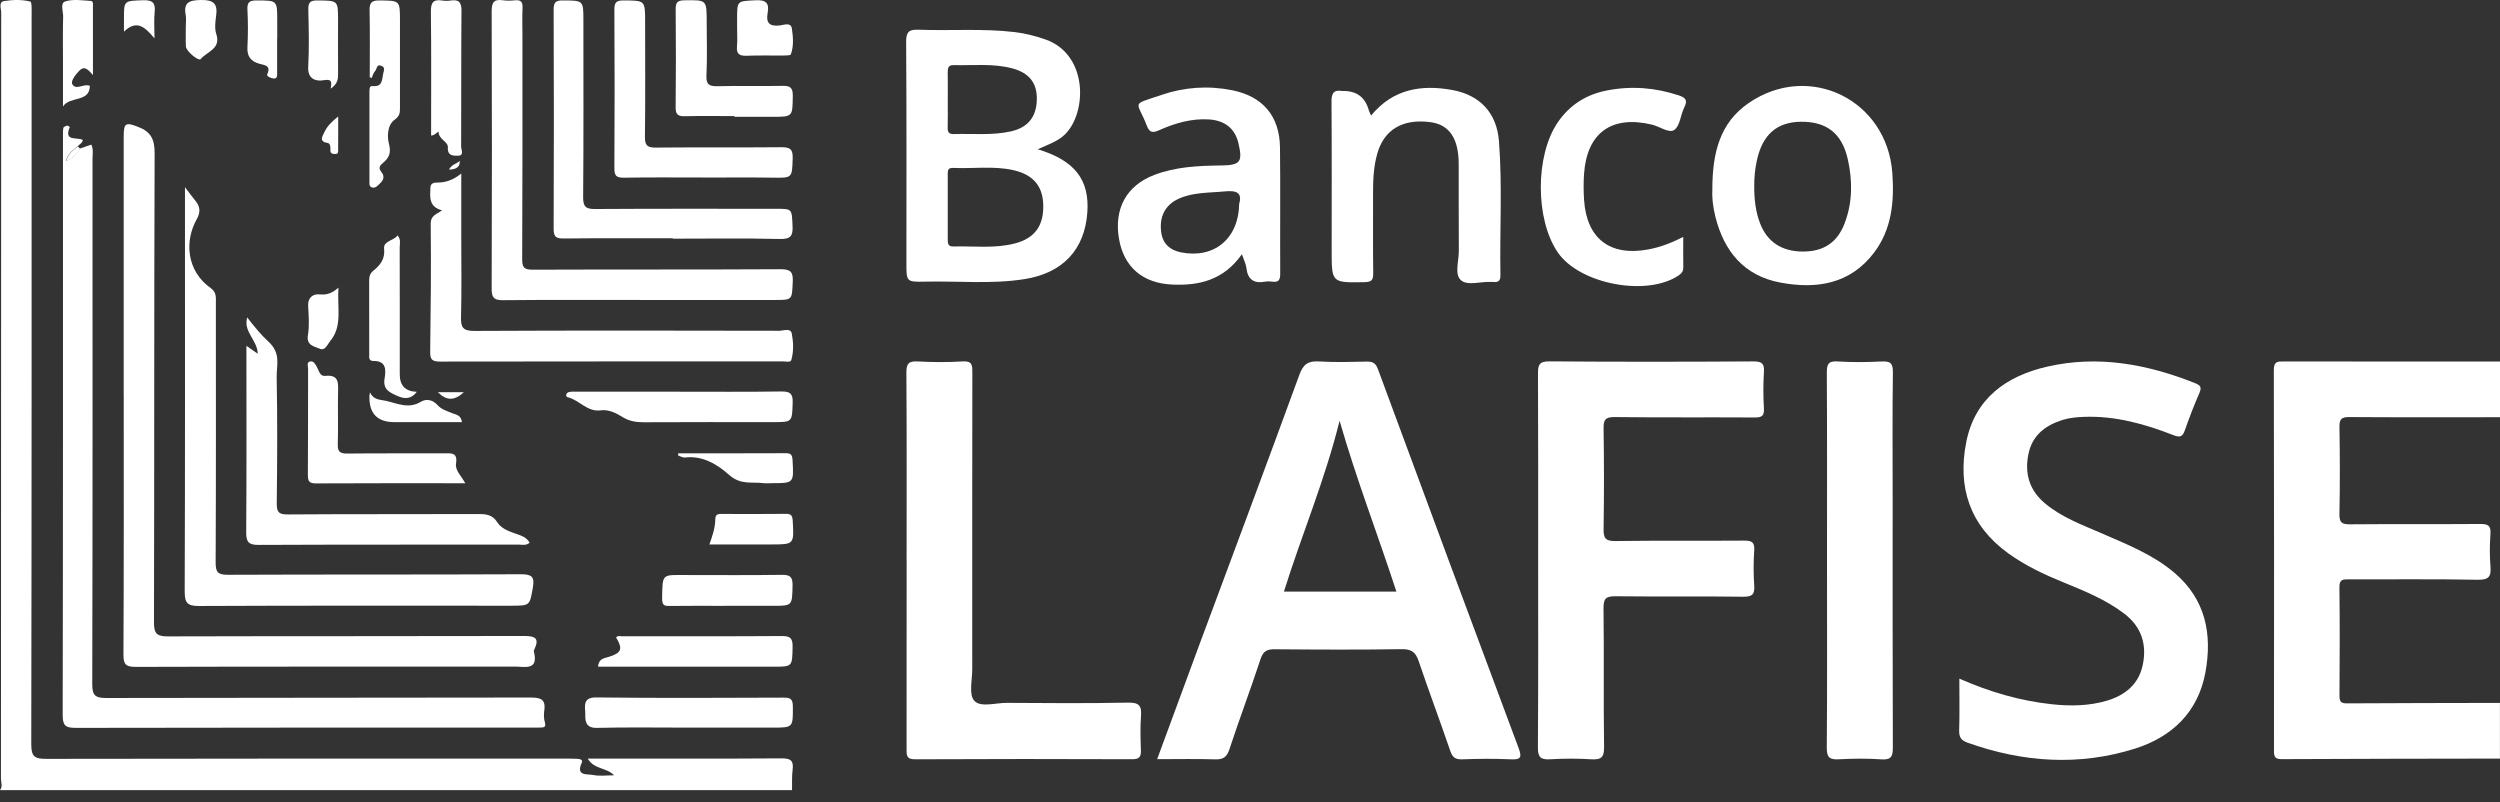 <svg width="81" height="26" viewBox="0 0 81 26" fill="none" xmlns="http://www.w3.org/2000/svg">
<rect x="0" y="0" width="81" height="26" fill="#333333" stroke="none"/>
<path d="M81 24.578C78.642 24.582 76.284 24.584 73.926 24.596C73.7 24.598 73.677 24.505 73.677 24.321C73.68 20.208 73.683 16.096 73.672 11.983C73.672 11.697 73.808 11.712 74.003 11.712C76.335 11.715 78.668 11.714 81 11.714V13.518C79.374 13.518 77.748 13.524 76.123 13.513C75.87 13.511 75.793 13.573 75.798 13.832C75.814 14.772 75.817 15.713 75.797 16.653C75.791 16.94 75.887 16.99 76.15 16.988C77.553 16.975 78.955 16.988 80.358 16.977C80.604 16.975 80.709 17.024 80.691 17.294C80.666 17.645 80.662 18.001 80.691 18.351C80.717 18.678 80.642 18.791 80.277 18.784C78.888 18.757 77.498 18.775 76.109 18.771C75.926 18.771 75.794 18.756 75.797 19.023C75.812 20.198 75.807 21.374 75.799 22.55C75.798 22.74 75.858 22.791 76.044 22.789C77.695 22.779 79.347 22.778 80.998 22.774V24.578H81Z" fill="white"/>
<path d="M0 25.599C0.096 25.483 0.031 25.349 0.031 25.227C0.035 16.953 0.034 8.679 0.039 0.404C0.039 0.277 -0.054 0.063 0.137 0.034C0.416 -0.009 0.707 -0.02 0.988 0.053C1.011 0.059 1.02 0.144 1.023 0.193C1.028 0.297 1.024 0.402 1.024 0.507C1.024 8.376 1.028 16.245 1.013 24.114C1.012 24.528 1.133 24.587 1.507 24.587C7.109 24.575 12.71 24.578 18.312 24.579C18.443 24.579 18.575 24.579 18.706 24.586C18.782 24.591 18.896 24.61 18.849 24.712C18.643 25.158 19.035 25.071 19.223 25.11C19.424 25.153 19.64 25.12 19.897 25.12C19.651 24.862 19.245 24.933 19.044 24.578H19.416C21.383 24.578 23.352 24.585 25.319 24.571C25.613 24.569 25.719 24.639 25.681 24.935C25.653 25.154 25.667 25.378 25.662 25.6H0V25.599Z" fill="white"/>
<path d="M37.492 24.596C37.95 23.354 38.379 22.181 38.814 21.01C39.912 18.054 41.019 15.103 42.1 12.142C42.226 11.796 42.387 11.688 42.742 11.711C43.251 11.743 43.765 11.726 44.276 11.716C44.468 11.712 44.569 11.754 44.645 11.96C46.155 16.055 47.674 20.146 49.202 24.235C49.313 24.533 49.283 24.618 48.95 24.602C48.426 24.577 47.9 24.583 47.377 24.602C47.155 24.61 47.06 24.54 46.989 24.33C46.656 23.356 46.293 22.392 45.964 21.417C45.865 21.123 45.724 21.027 45.406 21.033C44.042 21.054 42.677 21.048 41.314 21.036C41.056 21.033 40.928 21.089 40.841 21.355C40.521 22.333 40.154 23.297 39.834 24.274C39.748 24.537 39.627 24.612 39.362 24.603C38.76 24.583 38.158 24.597 37.493 24.597L37.492 24.596ZM43.403 13.632C42.924 15.564 42.175 17.325 41.599 19.168H45.243C44.648 17.334 43.953 15.552 43.403 13.632Z" fill="white"/>
<path d="M63.482 21.987C64.477 22.425 65.451 22.706 66.473 22.817C67.079 22.882 67.679 22.876 68.266 22.701C68.855 22.525 69.293 22.171 69.425 21.546C69.567 20.876 69.38 20.302 68.822 19.879C68.223 19.424 67.529 19.144 66.839 18.862C66.22 18.609 65.621 18.326 65.076 17.934C63.816 17.029 63.417 15.78 63.708 14.317C63.989 12.907 65.004 12.183 66.33 11.879C67.985 11.5 69.581 11.8 71.133 12.419C71.309 12.49 71.335 12.565 71.257 12.741C71.085 13.134 70.932 13.536 70.789 13.941C70.716 14.149 70.635 14.184 70.419 14.099C69.488 13.735 68.533 13.468 67.516 13.506C67.278 13.515 67.043 13.538 66.818 13.609C66.261 13.786 65.841 14.11 65.72 14.716C65.595 15.34 65.748 15.878 66.247 16.3C66.796 16.765 67.463 17.004 68.109 17.286C68.924 17.642 69.756 17.969 70.444 18.552C71.464 19.416 71.683 20.549 71.455 21.787C71.219 23.067 70.38 23.873 69.18 24.253C67.359 24.828 65.538 24.702 63.747 24.062C63.539 23.988 63.47 23.88 63.477 23.66C63.494 23.126 63.483 22.589 63.483 21.988L63.482 21.987Z" fill="white"/>
<path d="M49.836 18.143C49.836 16.131 49.841 14.118 49.831 12.107C49.829 11.822 49.871 11.706 50.204 11.708C52.407 11.726 54.61 11.723 56.813 11.71C57.095 11.708 57.168 11.787 57.151 12.057C57.127 12.447 57.127 12.841 57.151 13.232C57.167 13.489 57.07 13.528 56.84 13.526C55.333 13.517 53.825 13.531 52.317 13.513C52.013 13.51 51.951 13.599 51.956 13.885C51.973 14.969 51.973 16.053 51.956 17.138C51.951 17.435 52.016 17.534 52.337 17.53C53.726 17.51 55.117 17.527 56.506 17.516C56.75 17.515 56.855 17.559 56.837 17.83C56.811 18.207 56.81 18.589 56.837 18.966C56.856 19.252 56.781 19.338 56.478 19.334C55.102 19.315 53.725 19.334 52.349 19.319C52.052 19.316 51.95 19.377 51.954 19.698C51.973 21.2 51.95 22.703 51.972 24.205C51.976 24.544 51.874 24.62 51.557 24.601C51.113 24.573 50.665 24.574 50.22 24.601C49.916 24.618 49.826 24.532 49.828 24.218C49.843 22.193 49.836 20.168 49.836 18.143Z" fill="white"/>
<path d="M29.374 18.151C29.374 16.125 29.381 14.1 29.367 12.076C29.365 11.781 29.439 11.695 29.735 11.711C30.218 11.737 30.706 11.741 31.189 11.71C31.512 11.69 31.504 11.849 31.504 12.081C31.499 15.282 31.499 18.483 31.501 21.683C31.501 22.033 31.385 22.502 31.564 22.701C31.773 22.933 32.254 22.77 32.616 22.773C33.928 22.781 35.239 22.792 36.55 22.765C36.917 22.758 36.993 22.874 36.968 23.202C36.94 23.566 36.953 23.933 36.965 24.299C36.972 24.505 36.93 24.6 36.689 24.599C34.342 24.59 31.995 24.589 29.648 24.601C29.363 24.602 29.373 24.463 29.373 24.265C29.376 22.227 29.375 20.188 29.375 18.151H29.374Z" fill="white"/>
<path d="M2.585 4.814C2.708 4.771 2.832 4.729 2.959 4.686C3.033 4.842 2.997 5 2.997 5.152C2.999 10.825 3.002 16.498 2.989 22.171C2.989 22.537 3.09 22.616 3.443 22.615C8.022 22.603 12.599 22.61 17.178 22.6C17.501 22.6 17.689 22.643 17.635 23.019C17.616 23.145 17.618 23.284 17.654 23.404C17.704 23.579 17.6 23.569 17.494 23.573C17.402 23.576 17.31 23.575 17.218 23.575C12.299 23.575 7.38 23.571 2.459 23.583C2.12 23.584 2.031 23.512 2.031 23.163C2.044 16.928 2.04 10.693 2.041 4.458C2.041 4.354 2.034 4.247 2.052 4.146C2.057 4.112 2.13 4.082 2.176 4.07C2.2 4.064 2.262 4.113 2.261 4.118C2.054 4.606 2.513 4.428 2.682 4.537C2.672 4.642 2.566 4.672 2.515 4.746C2.364 4.859 2.209 4.968 2.131 5.219C2.369 5.116 2.494 4.985 2.584 4.816L2.585 4.814Z" fill="white"/>
<path d="M33.623 4.836C34.826 5.2 35.303 5.826 35.23 6.879C35.146 8.085 34.436 8.849 33.191 9.044C32.122 9.212 31.043 9.101 29.97 9.125C29.369 9.138 29.368 9.127 29.368 8.539C29.368 6.147 29.376 3.755 29.359 1.363C29.357 1.028 29.451 0.95 29.772 0.963C30.806 1.002 31.844 0.917 32.877 1.04C33.215 1.08 33.543 1.164 33.866 1.276C35.318 1.781 35.22 3.804 34.414 4.434C34.194 4.607 33.937 4.691 33.623 4.836ZM30.707 6.69C30.707 7.042 30.709 7.395 30.707 7.747C30.707 7.873 30.709 7.989 30.881 7.986C31.547 7.968 32.221 8.058 32.876 7.889C33.532 7.72 33.822 7.308 33.801 6.624C33.782 6.023 33.468 5.657 32.838 5.514C32.191 5.367 31.532 5.471 30.88 5.44C30.697 5.431 30.706 5.549 30.707 5.671C30.709 6.01 30.707 6.35 30.707 6.689V6.69ZM30.707 3.238C30.707 3.539 30.713 3.839 30.705 4.139C30.701 4.29 30.754 4.348 30.907 4.344C31.522 4.324 32.14 4.393 32.748 4.258C33.298 4.136 33.577 3.798 33.593 3.238C33.609 2.704 33.359 2.368 32.809 2.218C32.179 2.047 31.534 2.126 30.894 2.11C30.729 2.106 30.705 2.202 30.706 2.337C30.711 2.637 30.708 2.938 30.708 3.238H30.707Z" fill="white"/>
<path d="M4.008 12.814C4.008 10.017 4.008 7.22 4.008 4.424C4.008 3.978 4.073 3.955 4.481 4.113C4.892 4.272 5.012 4.519 5.01 4.964C4.991 10.035 5.002 15.105 4.989 20.175C4.988 20.544 5.097 20.62 5.446 20.619C9.289 20.608 13.132 20.616 16.975 20.606C17.322 20.605 17.49 20.665 17.315 21.037C17.304 21.059 17.292 21.089 17.298 21.112C17.456 21.735 17.006 21.597 16.68 21.597C12.588 21.6 8.496 21.594 4.404 21.607C4.077 21.608 3.998 21.53 4 21.204C4.014 18.407 4.009 15.611 4.009 12.814H4.008Z" fill="white"/>
<path d="M59.195 18.154C59.195 16.129 59.201 14.106 59.189 12.081C59.188 11.804 59.232 11.69 59.544 11.711C60.014 11.741 60.488 11.736 60.959 11.712C61.242 11.698 61.334 11.761 61.33 12.067C61.31 13.412 61.322 14.757 61.322 16.102C61.322 18.805 61.318 21.508 61.328 24.211C61.329 24.5 61.282 24.627 60.953 24.603C60.497 24.57 60.035 24.577 59.578 24.601C59.28 24.617 59.185 24.542 59.188 24.225C59.204 22.201 59.195 20.177 59.195 18.154Z" fill="white"/>
<path d="M5.992 6.063C6.134 6.249 6.224 6.376 6.323 6.494C6.485 6.686 6.506 6.871 6.376 7.099C5.976 7.805 6.037 8.778 6.831 9.337C7.021 9.472 6.994 9.647 6.994 9.825C6.995 12.622 7 15.419 6.987 18.216C6.985 18.535 7.052 18.625 7.387 18.623C10.549 18.609 13.71 18.621 16.871 18.606C17.226 18.605 17.328 18.682 17.265 19.038C17.16 19.622 17.178 19.625 16.563 19.625C13.191 19.625 9.821 19.618 6.45 19.634C6.059 19.637 5.984 19.523 5.984 19.156C5.999 15.13 5.993 11.105 5.993 7.079V6.062L5.992 6.063Z" fill="white"/>
<path d="M40.237 8.238C39.647 9.072 38.866 9.259 37.98 9.22C37.029 9.177 36.411 8.659 36.254 7.729C36.089 6.755 36.506 6.008 37.398 5.668C38.096 5.402 38.827 5.37 39.561 5.361C40.187 5.354 40.27 5.249 40.124 4.634C40.01 4.158 39.679 3.9 39.163 3.869C38.599 3.836 38.073 3.989 37.569 4.213C37.368 4.302 37.253 4.321 37.159 4.078C36.836 3.238 36.614 3.423 37.63 3.076C38.371 2.822 39.14 2.769 39.914 2.922C40.911 3.119 41.46 3.756 41.472 4.783C41.487 6.14 41.472 7.498 41.479 8.855C41.48 9.048 41.445 9.157 41.224 9.126C41.147 9.115 41.065 9.113 40.989 9.126C40.623 9.194 40.424 9.055 40.383 8.679C40.369 8.557 40.307 8.441 40.238 8.237L40.237 8.238ZM40.15 6.601C40.252 6.253 40.076 6.162 39.682 6.201C39.178 6.252 38.663 6.223 38.187 6.44C37.749 6.64 37.554 7.023 37.624 7.531C37.675 7.9 37.91 8.105 38.261 8.176C39.327 8.39 40.133 7.743 40.15 6.601Z" fill="white"/>
<path d="M55.48 6.144C55.48 4.953 55.721 3.982 56.656 3.339C58.613 1.994 61.142 3.23 61.312 5.61C61.377 6.524 61.297 7.423 60.719 8.186C59.942 9.21 58.852 9.374 57.681 9.155C56.509 8.935 55.863 8.146 55.58 7.03C55.495 6.699 55.465 6.361 55.48 6.145V6.144ZM56.837 6.046C56.837 6.453 56.879 6.855 57.026 7.236C57.257 7.837 57.725 8.143 58.395 8.15C59.071 8.158 59.523 7.867 59.763 7.244C60.024 6.566 60.025 5.864 59.87 5.166C59.682 4.321 59.181 3.934 58.344 3.945C57.57 3.955 57.106 4.362 56.924 5.191C56.862 5.472 56.834 5.757 56.837 6.045L56.837 6.046Z" fill="white"/>
<path d="M44.424 3.744C45.127 2.884 46.047 2.733 47.055 2.916C47.949 3.079 48.495 3.658 48.566 4.571C48.679 6.017 48.588 7.468 48.614 8.916C48.617 9.09 48.551 9.155 48.385 9.135C48.359 9.131 48.332 9.135 48.306 9.135C47.97 9.113 47.539 9.276 47.323 9.068C47.123 8.874 47.269 8.447 47.266 8.123C47.258 7.183 47.266 6.243 47.262 5.302C47.258 4.483 46.954 4.039 46.353 3.959C45.45 3.837 44.843 4.196 44.622 4.983C44.504 5.402 44.486 5.831 44.487 6.263C44.489 7.125 44.481 7.987 44.492 8.849C44.495 9.06 44.451 9.137 44.218 9.142C43.146 9.161 43.146 9.17 43.146 8.115C43.146 6.508 43.152 4.902 43.141 3.296C43.139 3.028 43.205 2.901 43.488 2.948C43.5 2.95 43.514 2.948 43.527 2.948C43.96 2.945 44.234 3.155 44.351 3.577C44.365 3.625 44.391 3.67 44.423 3.745L44.424 3.744Z" fill="white"/>
<path d="M20.823 9.719C19.316 9.719 17.808 9.711 16.301 9.726C16.004 9.729 15.929 9.645 15.93 9.354C15.941 6.363 15.94 3.372 15.93 0.382C15.929 0.101 15.982 -0.039 16.293 0.009C16.42 0.029 16.555 0.023 16.685 0.01C16.872 -0.008 16.939 0.057 16.93 0.249C16.916 0.562 16.927 0.876 16.927 1.189C16.927 3.592 16.931 5.995 16.919 8.398C16.918 8.675 16.99 8.739 17.264 8.738C19.937 8.727 22.612 8.738 25.285 8.723C25.621 8.721 25.7 8.812 25.685 9.132C25.658 9.718 25.678 9.719 25.108 9.719C23.679 9.719 22.25 9.719 20.821 9.719H20.823Z" fill="white"/>
<path d="M14.322 6.815C13.881 6.699 13.936 6.376 13.945 6.078C13.95 5.936 14.059 5.914 14.169 5.915C14.436 5.915 14.678 5.838 14.945 5.622V7.721C14.945 8.57 14.96 9.42 14.937 10.269C14.927 10.611 15.001 10.724 15.374 10.722C18.666 10.705 21.958 10.71 25.249 10.717C25.387 10.717 25.618 10.614 25.655 10.814C25.707 11.09 25.719 11.386 25.638 11.664C25.613 11.75 25.472 11.709 25.384 11.709C21.672 11.71 17.961 11.709 14.25 11.715C14.01 11.715 13.934 11.65 13.938 11.407C13.956 10.022 13.972 8.637 13.955 7.253C13.952 6.978 14.136 6.949 14.322 6.816V6.815Z" fill="white"/>
<path d="M7.984 11.205C8.134 11.31 8.224 11.373 8.351 11.461C8.341 11.016 7.875 10.752 8.009 10.285C8.228 10.566 8.464 10.857 8.694 11.066C9.116 11.449 8.956 11.841 8.964 12.225C8.991 13.583 8.983 14.941 8.967 16.3C8.964 16.586 9.024 16.67 9.326 16.668C11.384 16.653 13.443 16.663 15.501 16.655C15.752 16.654 15.958 16.68 16.104 16.911C16.236 17.122 16.462 17.203 16.687 17.284C16.862 17.348 17.058 17.392 17.159 17.585C17.037 17.687 16.915 17.644 16.803 17.645C13.998 17.648 11.193 17.642 8.387 17.655C8.055 17.657 7.974 17.564 7.977 17.242C7.992 15.257 7.984 13.273 7.984 11.207L7.984 11.205Z" fill="white"/>
<path d="M54.537 7.676C54.537 8.048 54.534 8.356 54.539 8.664C54.54 8.781 54.495 8.85 54.397 8.918C53.372 9.622 51.18 9.212 50.472 8.178C49.739 7.108 49.739 5.039 50.47 3.967C50.858 3.397 51.397 3.06 52.069 2.93C52.857 2.777 53.629 2.838 54.392 3.09C54.618 3.165 54.686 3.251 54.571 3.479C54.45 3.721 54.434 4.075 54.249 4.208C54.079 4.329 53.776 4.099 53.527 4.039C52.21 3.722 51.406 4.309 51.321 5.66C51.304 5.933 51.306 6.209 51.324 6.481C51.408 7.729 52.161 8.309 53.391 8.084C53.775 8.014 54.139 7.88 54.536 7.675L54.537 7.676Z" fill="white"/>
<path d="M21.802 7.721C20.622 7.721 19.442 7.714 18.262 7.727C18.009 7.73 17.936 7.667 17.938 7.407C17.948 5.043 17.948 2.679 17.938 0.314C17.937 0.067 18.008 0.012 18.245 0.014C18.902 0.019 18.902 0.008 18.902 0.668C18.902 2.575 18.91 4.481 18.894 6.388C18.892 6.704 18.983 6.774 19.287 6.772C21.24 6.759 23.193 6.765 25.146 6.765C25.672 6.765 25.652 6.766 25.678 7.309C25.695 7.637 25.627 7.753 25.261 7.743C24.108 7.715 22.955 7.733 21.802 7.733C21.802 7.729 21.802 7.724 21.802 7.72V7.721Z" fill="white"/>
<path d="M22.77 5.751C21.918 5.751 21.066 5.742 20.215 5.757C19.973 5.761 19.905 5.697 19.906 5.453C19.916 3.742 19.916 2.032 19.906 0.322C19.905 0.087 19.957 0.012 20.206 0.014C20.902 0.019 20.902 0.006 20.902 0.717C20.902 1.957 20.911 3.198 20.896 4.437C20.893 4.718 20.981 4.784 21.251 4.782C22.6 4.769 23.95 4.783 25.3 4.77C25.573 4.768 25.694 4.809 25.683 5.126C25.661 5.776 25.681 5.766 25.01 5.756C24.263 5.744 23.517 5.753 22.77 5.753V5.75V5.751Z" fill="white"/>
<path d="M15.077 15.657C13.427 15.657 11.831 15.653 10.234 15.662C10.02 15.663 9.975 15.591 9.975 15.393C9.983 14.245 9.979 13.098 9.982 11.949C9.982 11.868 9.927 11.742 10.044 11.713C10.164 11.684 10.217 11.803 10.268 11.891C10.337 12.01 10.358 12.198 10.541 12.179C10.984 12.132 10.96 12.407 10.953 12.708C10.941 13.269 10.962 13.83 10.944 14.391C10.936 14.638 11.017 14.698 11.255 14.695C12.303 14.683 13.35 14.693 14.397 14.688C14.634 14.687 14.832 14.657 14.775 15.024C14.742 15.232 14.941 15.418 15.076 15.657H15.077Z" fill="white"/>
<path d="M23.796 3.761C23.259 3.761 22.722 3.753 22.185 3.765C21.97 3.77 21.888 3.712 21.891 3.482C21.902 2.424 21.901 1.365 21.892 0.308C21.89 0.099 21.931 0.014 22.168 0.01C22.898 -0.001 22.897 -0.013 22.897 0.714C22.897 1.289 22.917 1.864 22.889 2.438C22.873 2.748 22.985 2.801 23.264 2.793C23.958 2.774 24.654 2.797 25.349 2.782C25.594 2.778 25.689 2.829 25.686 3.1C25.677 3.785 25.692 3.785 25.015 3.785C24.609 3.785 24.202 3.785 23.796 3.785C23.796 3.778 23.796 3.77 23.796 3.762V3.761Z" fill="white"/>
<path d="M22 12.691C23.102 12.691 24.203 12.7 25.304 12.684C25.587 12.68 25.693 12.738 25.683 13.045C25.661 13.676 25.68 13.677 25.043 13.677C23.654 13.677 22.263 13.673 20.874 13.681C20.619 13.683 20.39 13.65 20.169 13.511C19.958 13.379 19.715 13.261 19.469 13.295C19.021 13.355 18.775 12.962 18.398 12.872C18.31 12.851 18.336 12.733 18.424 12.706C18.508 12.68 18.605 12.691 18.697 12.691C19.798 12.691 20.899 12.691 22.001 12.691L22 12.691Z" fill="white"/>
<path d="M22.356 23.575C21.346 23.575 20.337 23.559 19.328 23.583C18.926 23.592 18.964 23.278 18.963 23.095C18.963 22.919 18.861 22.593 19.305 22.597C21.336 22.621 23.368 22.611 25.399 22.603C25.618 22.602 25.686 22.657 25.688 22.884C25.692 23.575 25.703 23.575 25.03 23.575C24.139 23.575 23.248 23.575 22.357 23.575H22.356Z" fill="white"/>
<path d="M19.375 21.601C19.401 21.333 19.573 21.33 19.72 21.284C20.141 21.155 20.188 21.025 19.96 20.651C20.024 20.586 20.107 20.616 20.18 20.616C21.898 20.613 23.615 20.62 25.332 20.608C25.61 20.605 25.686 20.687 25.68 20.959C25.667 21.601 25.681 21.601 25.053 21.601H19.375Z" fill="white"/>
<path d="M11.98 2.504C11.98 1.786 11.989 1.068 11.975 0.35C11.97 0.108 12.019 0.01 12.293 0.014C12.958 0.023 12.959 0.008 12.959 0.669C12.959 1.609 12.959 2.549 12.959 3.489C12.959 3.643 12.959 3.757 12.784 3.881C12.544 4.052 12.542 4.435 12.603 4.663C12.679 4.952 12.606 5.108 12.424 5.264C12.309 5.362 12.243 5.433 12.359 5.576C12.502 5.753 12.386 5.878 12.255 5.999C12.194 6.056 12.131 6.101 12.048 6.071C11.951 6.037 11.97 5.946 11.97 5.872C11.969 4.906 11.97 3.94 11.97 2.974C11.97 2.896 11.969 2.778 12.063 2.788C12.394 2.823 12.373 2.598 12.415 2.385C12.437 2.275 12.492 2.189 12.356 2.132C12.195 2.065 12.215 2.239 12.156 2.299C12.098 2.356 12.078 2.45 12.041 2.528C12.021 2.52 12.002 2.512 11.982 2.504L11.98 2.504Z" fill="white"/>
<path d="M13.968 4.392C13.968 3.049 13.977 1.716 13.961 0.383C13.958 0.092 14.03 -0.032 14.33 0.017C14.419 0.031 14.515 0.031 14.604 0.017C14.881 -0.024 14.955 0.085 14.952 0.359C14.939 1.823 14.948 3.288 14.941 4.751C14.941 4.851 15.051 5.048 14.832 5.045C14.69 5.044 14.493 5.06 14.511 4.771C14.523 4.593 14.216 4.518 14.209 4.275C14.207 4.223 14.101 4.393 13.968 4.392V4.392Z" fill="white"/>
<path d="M12.882 7.626C12.999 7.765 12.949 7.899 12.95 8.022C12.954 9.391 12.952 10.759 12.952 12.128C12.952 12.494 13.136 12.683 13.504 12.695C13.325 12.934 13.116 12.939 12.864 12.823C12.618 12.711 12.403 12.622 12.46 12.268C12.5 12.016 12.538 11.69 12.101 11.696C11.939 11.698 11.963 11.57 11.963 11.47C11.962 10.675 11.964 9.88 11.961 9.085C11.961 8.959 11.989 8.858 12.09 8.776C12.317 8.591 12.481 8.399 12.445 8.056C12.418 7.803 12.757 7.805 12.882 7.625V7.626Z" fill="white"/>
<path d="M23.492 19.63C22.902 19.63 22.312 19.624 21.722 19.633C21.524 19.636 21.449 19.626 21.453 19.369C21.467 18.562 21.445 18.632 22.258 18.631C23.281 18.631 24.303 18.64 25.325 18.625C25.594 18.621 25.684 18.685 25.679 18.967C25.664 19.629 25.68 19.629 25.025 19.629C24.514 19.629 24.002 19.629 23.491 19.629L23.492 19.63Z" fill="white"/>
<path d="M3.011 2.429C2.837 2.236 2.731 2.124 2.562 2.298C2.436 2.428 2.289 2.632 2.341 2.725C2.464 2.943 2.722 2.691 2.912 2.783C2.9 3.33 2.265 3.104 2.041 3.45V2.068C2.041 1.559 2.031 1.049 2.046 0.539C2.051 0.368 1.937 0.099 2.121 0.043C2.372 -0.034 2.666 0.013 2.94 0.03C3.034 0.036 3.01 0.155 3.011 0.228C3.013 0.923 3.012 1.617 3.012 2.429H3.011Z" fill="white"/>
<path d="M23.882 0.879C23.882 0.788 23.882 0.697 23.882 0.606C23.882 0.016 23.883 0.039 24.483 0.009C24.821 -0.009 24.929 0.103 24.872 0.417C24.814 0.731 24.921 0.864 25.261 0.825C25.387 0.81 25.625 0.713 25.656 0.919C25.696 1.195 25.723 1.489 25.623 1.761C25.609 1.8 25.456 1.799 25.368 1.799C24.977 1.803 24.585 1.79 24.194 1.806C23.961 1.815 23.855 1.751 23.878 1.503C23.897 1.296 23.882 1.087 23.882 0.879Z" fill="white"/>
<path d="M22.984 17.639C23.089 17.346 23.174 17.088 23.176 16.816C23.178 16.637 23.3 16.652 23.42 16.652C24.1 16.652 24.78 16.658 25.461 16.649C25.633 16.647 25.674 16.704 25.684 16.872C25.728 17.64 25.734 17.64 24.98 17.64C24.329 17.64 23.678 17.64 22.985 17.64L22.984 17.639Z" fill="white"/>
<path d="M10.713 2.873C10.763 2.612 10.728 2.559 10.47 2.601C10.24 2.64 9.964 2.564 9.986 2.169C10.02 1.557 10.004 0.941 9.99 0.328C9.984 0.102 10.024 0.011 10.284 0.014C10.953 0.022 10.953 0.007 10.953 0.658C10.953 1.232 10.949 1.807 10.954 2.382C10.956 2.558 10.942 2.72 10.712 2.874L10.713 2.873Z" fill="white"/>
<path d="M21.969 14.687C23.133 14.687 24.297 14.69 25.461 14.684C25.64 14.683 25.67 14.753 25.679 14.914C25.72 15.655 25.726 15.655 24.995 15.655C24.904 15.655 24.811 15.664 24.721 15.653C24.348 15.607 23.995 15.72 23.619 15.383C23.265 15.066 22.772 14.749 22.194 14.824C22.126 14.832 22.049 14.783 21.976 14.761C21.974 14.736 21.971 14.712 21.97 14.687H21.969Z" fill="white"/>
<path d="M8.979 1.252C8.979 1.631 8.979 2.008 8.979 2.387C8.979 2.465 8.978 2.554 8.863 2.543C8.771 2.534 8.629 2.471 8.658 2.407C8.796 2.106 8.554 2.112 8.399 2.065C8.122 1.983 8.001 1.825 8.017 1.526C8.038 1.124 8.038 0.717 8.017 0.314C8.003 0.064 8.091 0.012 8.326 0.014C8.981 0.019 8.982 0.007 8.982 0.665C8.982 0.86 8.982 1.056 8.982 1.251L8.979 1.252Z" fill="white"/>
<path d="M6.021 0.84C6.021 0.723 6.038 0.603 6.017 0.489C5.942 0.081 6.123 0.008 6.505 0C6.923 -0.008 7.058 0.119 7.002 0.517C6.976 0.709 6.949 0.923 7.007 1.1C7.169 1.589 6.703 1.669 6.502 1.914C6.436 1.993 6.031 1.66 6.023 1.505C6.013 1.284 6.021 1.062 6.02 0.841L6.021 0.84Z" fill="white"/>
<path d="M14.966 13.677H12.777C12.226 13.677 11.956 13.397 11.969 12.836C11.969 12.81 11.977 12.785 11.988 12.712C12.098 12.961 12.308 12.944 12.498 12.986C12.877 13.07 13.24 13.26 13.639 13.016C13.809 12.913 14.021 12.949 14.173 13.122C14.299 13.264 14.475 13.315 14.645 13.385C14.762 13.434 14.936 13.437 14.967 13.676L14.966 13.677Z" fill="white"/>
<path d="M10.966 9.319C10.921 9.99 11.102 10.563 10.7 11.048C10.607 11.16 10.536 11.374 10.365 11.3C10.192 11.223 9.917 11.199 9.977 10.852C10.029 10.548 10.001 10.228 9.984 9.916C9.97 9.636 10.14 9.517 10.361 9.538C10.569 9.557 10.739 9.521 10.966 9.319Z" fill="white"/>
<path d="M5.006 1.244C4.705 0.892 4.446 0.616 4.016 1.024C4.016 0.838 4.016 0.728 4.016 0.617C4.015 0.013 4.016 0.031 4.626 0.008C4.931 -0.003 5.044 0.079 5.011 0.389C4.984 0.64 5.005 0.897 5.005 1.244L5.006 1.244Z" fill="white"/>
<path d="M10.957 3.775C10.957 4.181 10.959 4.504 10.955 4.828C10.955 4.896 10.981 4.995 10.856 4.99C10.776 4.987 10.698 4.978 10.705 4.864C10.712 4.771 10.705 4.645 10.611 4.631C10.312 4.586 10.463 4.393 10.508 4.288C10.589 4.105 10.731 3.952 10.957 3.774V3.775Z" fill="white"/>
<path d="M15.028 12.708C14.729 12.986 14.468 12.991 14.188 12.708H15.028Z" fill="white"/>
<path d="M14.547 5.495C14.638 5.321 14.795 5.309 14.895 5.212C14.911 5.396 14.795 5.49 14.547 5.495Z" fill="white"/>
<path d="M2.593 4.817C2.503 4.987 2.378 5.117 2.141 5.22C2.218 4.969 2.373 4.86 2.524 4.747C2.547 4.769 2.57 4.793 2.593 4.816V4.817Z" fill="white"/>
</svg>
